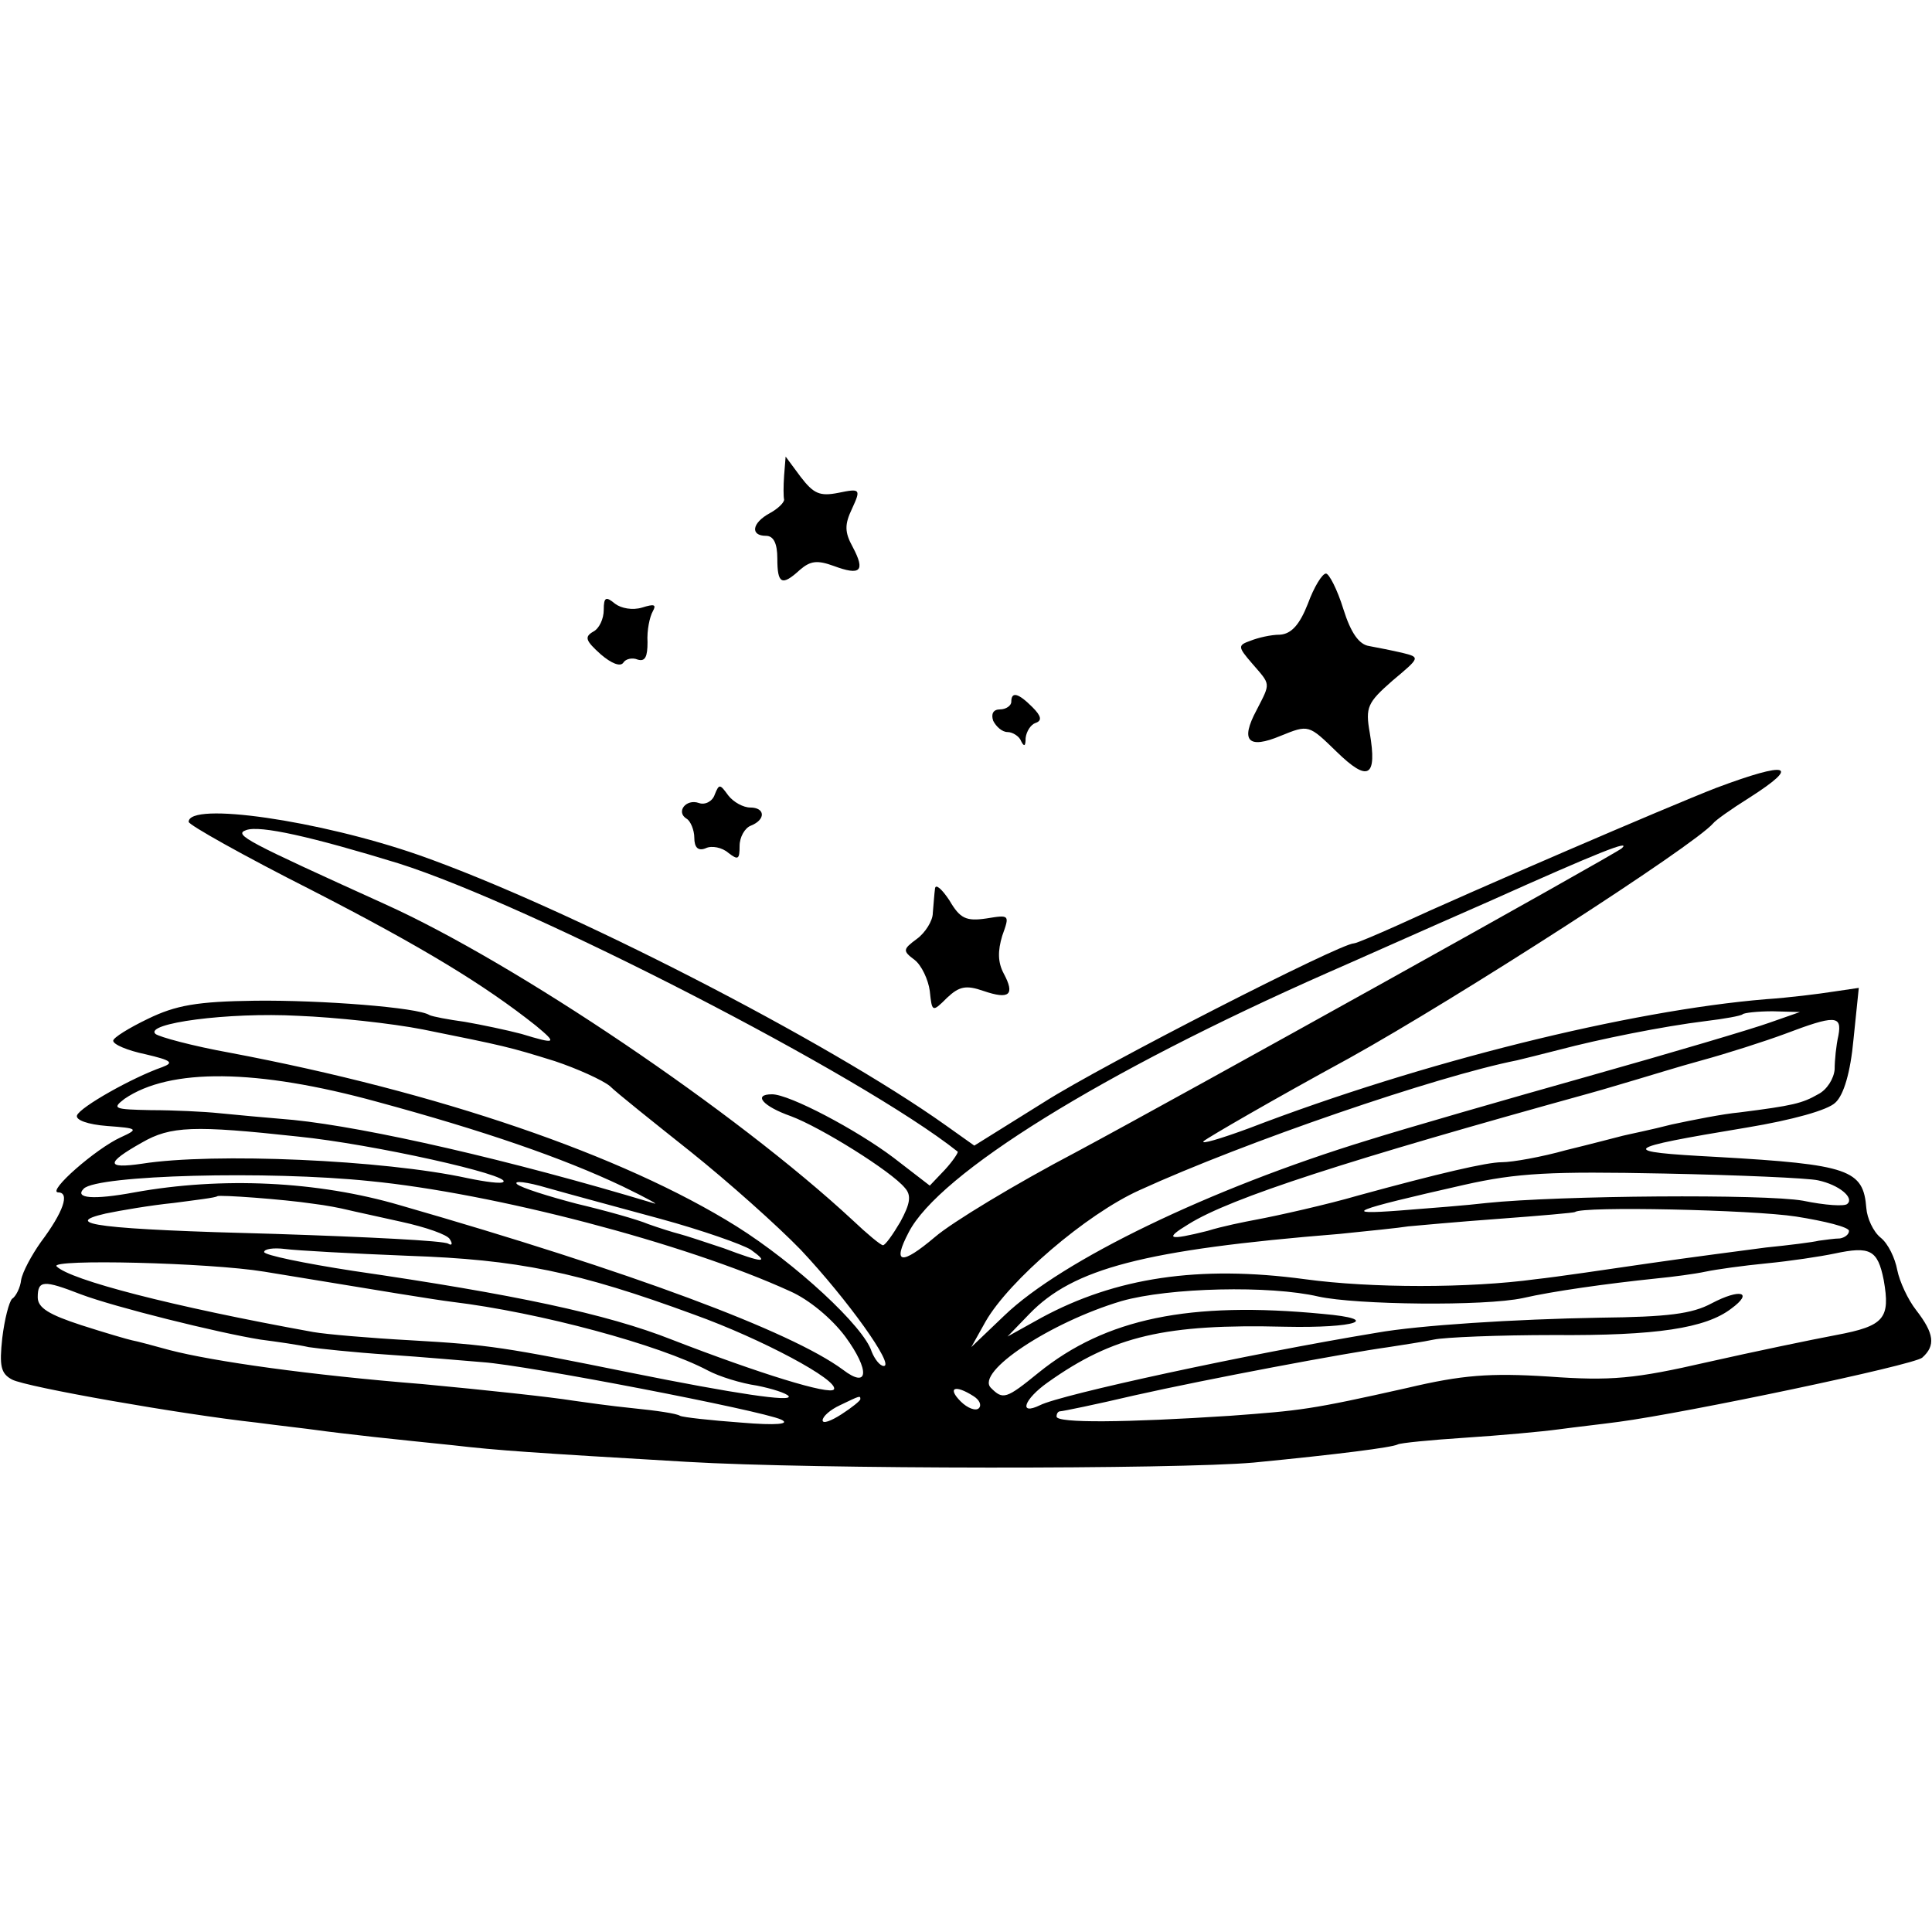 <?xml version="1.0" standalone="no"?>
<!DOCTYPE svg PUBLIC "-//W3C//DTD SVG 20010904//EN"
 "http://www.w3.org/TR/2001/REC-SVG-20010904/DTD/svg10.dtd">
<svg version="1.0" xmlns="http://www.w3.org/2000/svg"
 width="256pt" height="256pt" viewBox="0 0 256 256"
 preserveAspectRatio="xMidYMid meet">
<g transform="translate(0,256) scale(0.1,-0.1)"
fill="#000000" stroke="none">
<path d="M1039 1930 c-1 -14 -1 -28 0 -32 0 -4 -8 -12 -19 -18 -24 -13 -26
-30 -5 -30 10 0 15 -10 15 -30 0 -34 6 -37 30 -15 14 12 23 13 45 5 35 -13 42
-7 25 25 -11 20 -11 30 -1 51 12 26 11 27 -18 21 -25 -5 -33 -1 -50 21 l-20
27 -2 -25z"/>
<path d="M1733 1760 c-11 -28 -22 -40 -37 -41 -12 0 -29 -4 -39 -8 -17 -6 -17
-8 2 -30 25 -29 25 -25 6 -62 -22 -41 -11 -52 32 -34 37 15 37 15 74 -21 42
-41 54 -34 44 25 -6 34 -3 40 30 69 37 31 37 31 13 37 -13 3 -33 7 -44 9 -13
2 -24 17 -34 49 -8 26 -19 47 -23 47 -5 0 -16 -18 -24 -40z"/>
<path d="M800 1752 c0 -12 -6 -25 -14 -29 -12 -7 -10 -12 10 -30 14 -12 26
-17 30 -11 3 5 12 7 19 4 10 -3 13 4 13 23 -1 16 3 34 7 41 5 9 2 10 -14 5
-13 -4 -28 -1 -36 5 -12 10 -15 9 -15 -8z"/>
<path d="M1340 1630 c0 -5 -7 -10 -15 -10 -9 0 -12 -6 -9 -15 4 -8 12 -15 19
-15 7 0 16 -6 18 -12 4 -8 6 -7 6 4 1 9 7 18 13 20 9 3 8 9 -4 21 -19 19 -28
21 -28 7z"/>
<path d="M2274 1516 c-62 -24 -329 -139 -422 -182 -29 -13 -55 -24 -58 -24
-18 0 -333 -161 -410 -210 l-93 -58 -38 27 c-156 111 -502 289 -698 358 -132
46 -305 71 -305 44 0 -4 73 -45 162 -90 148 -76 230 -126 298 -180 29 -24 27
-25 -19 -11 -19 5 -52 12 -75 16 -22 3 -43 7 -47 9 -15 10 -143 20 -231 19
-77 -1 -105 -6 -142 -24 -25 -12 -46 -25 -46 -29 0 -5 19 -13 43 -18 34 -8 38
-11 22 -17 -40 -14 -109 -53 -113 -64 -2 -6 14 -12 40 -14 41 -3 42 -4 18 -15
-33 -15 -98 -72 -83 -73 16 0 7 -26 -23 -66 -12 -17 -24 -39 -26 -50 -1 -10
-7 -22 -12 -25 -4 -4 -10 -27 -13 -52 -4 -37 -2 -47 13 -55 19 -10 224 -46
324 -57 30 -4 66 -8 80 -10 14 -2 48 -6 75 -9 28 -3 75 -8 105 -11 60 -7 106
-10 310 -22 168 -10 649 -10 751 -1 113 11 183 20 191 24 3 2 44 6 90 9 46 3
101 8 123 11 22 3 58 7 80 10 90 12 390 75 402 85 18 16 16 32 -8 63 -11 14
-22 38 -25 53 -3 16 -12 35 -22 43 -10 8 -18 26 -19 39 -4 51 -22 58 -198 68
-133 7 -129 11 40 39 60 10 107 23 117 33 11 10 20 40 24 84 l7 68 -34 -5
c-19 -3 -59 -8 -89 -10 -181 -15 -456 -83 -685 -171 -38 -14 -65 -22 -60 -17
6 5 92 55 193 110 144 80 456 281 482 311 3 4 24 19 48 34 69 44 52 49 -44 13z
m-1746 -100 c174 -55 614 -281 741 -382 1 -1 -6 -12 -17 -24 l-20 -21 -48 37
c-49 37 -138 84 -161 84 -26 0 -12 -16 25 -29 40 -15 133 -73 151 -95 9 -10 7
-21 -6 -45 -10 -17 -20 -31 -23 -31 -3 0 -21 15 -40 33 -155 144 -447 341
-620 419 -183 83 -201 92 -184 98 18 7 88 -9 202 -44z m1621 20 c-9 -8 -584
-328 -722 -402 -82 -43 -166 -94 -188 -113 -45 -38 -57 -36 -35 6 40 78 256
212 555 344 30 13 126 56 215 95 145 65 188 82 175 70z m-1589 -240 c109 -22
114 -23 175 -42 30 -10 63 -25 73 -33 9 -9 58 -48 107 -87 50 -40 115 -98 146
-130 62 -66 125 -154 110 -154 -5 0 -12 9 -16 19 -10 33 -101 117 -179 166
-152 95 -396 178 -671 230 -50 9 -94 21 -99 25 -15 14 96 29 189 24 50 -2 124
-10 165 -18z m1785 9 c-22 -8 -130 -40 -240 -71 -110 -31 -242 -69 -293 -85
-209 -64 -405 -159 -481 -232 l-44 -42 19 34 c31 54 133 142 204 174 140 64
394 151 500 172 8 2 33 8 56 14 53 14 137 31 194 38 25 3 47 7 49 9 2 2 20 4
40 4 l36 -1 -40 -14z m91 -17 c-3 -13 -5 -33 -5 -45 -1 -12 -10 -27 -22 -33
-21 -12 -33 -15 -104 -24 -22 -2 -62 -10 -90 -16 -27 -7 -57 -13 -65 -15 -8
-2 -42 -11 -75 -19 -32 -9 -71 -16 -85 -16 -20 0 -84 -15 -190 -44 -41 -12
-108 -27 -135 -32 -16 -3 -46 -9 -65 -15 -52 -13 -58 -11 -25 9 56 35 212 85
530 173 22 6 51 15 65 19 14 4 52 16 85 25 33 9 83 25 110 35 66 25 76 25 71
-2z m-1936 -88 c140 -38 245 -74 325 -112 33 -16 51 -26 40 -22 -189 57 -378
100 -476 110 -35 3 -80 7 -99 9 -19 2 -60 4 -90 4 -49 1 -52 2 -35 15 60 41
175 40 335 -4z m-105 -46 c99 -10 282 -51 272 -60 -2 -3 -24 0 -48 5 -110 24
-336 34 -431 19 -48 -7 -48 1 0 28 38 22 69 23 207 8z m95 -59 c164 -16 417
-82 557 -146 25 -11 55 -36 73 -60 33 -45 31 -70 -3 -44 -69 51 -281 130 -587
218 -109 32 -236 38 -352 17 -54 -10 -80 -8 -67 5 18 18 244 24 379 10z m1919
1 c28 -6 48 -23 39 -31 -3 -4 -30 -2 -59 4 -51 9 -322 7 -419 -3 -25 -3 -76
-7 -115 -10 -79 -6 -65 0 85 34 71 16 115 18 265 15 99 -2 191 -6 204 -9z
m-1534 -51 c55 -15 109 -34 120 -41 25 -18 17 -18 -36 2 -24 8 -51 17 -59 19
-8 2 -27 8 -41 13 -14 6 -57 18 -95 27 -38 10 -73 21 -79 26 -5 5 13 3 40 -5
28 -8 95 -26 150 -41z m-460 20 c17 -2 37 -6 45 -8 8 -2 41 -9 72 -16 32 -7
61 -17 64 -23 4 -6 3 -9 -2 -6 -5 4 -108 9 -229 13 -234 6 -286 13 -225 27 19
4 60 11 90 14 30 4 56 7 58 9 3 2 87 -4 127 -10z m1965 -17 c38 -6 70 -14 70
-19 0 -5 -6 -9 -12 -10 -7 0 -20 -2 -28 -3 -8 -2 -40 -6 -70 -9 -30 -4 -100
-13 -155 -21 -55 -8 -122 -18 -150 -21 -88 -12 -218 -12 -306 0 -141 19 -251
2 -349 -51 l-45 -25 29 30 c58 60 151 85 411 106 39 4 79 8 91 10 11 1 65 6
120 10 54 4 100 8 101 9 9 8 235 3 293 -6z m-1839 -52 c145 -5 224 -21 379
-78 89 -32 192 -87 185 -99 -5 -8 -99 21 -215 66 -86 34 -209 60 -422 91 -65
10 -118 21 -118 25 0 4 12 6 28 4 15 -2 88 -6 163 -9z m1955 -32 c9 -51 1 -61
-63 -73 -32 -6 -109 -22 -171 -36 -96 -22 -127 -25 -210 -19 -78 5 -115 2
-187 -15 -129 -29 -141 -30 -235 -37 -138 -9 -230 -10 -230 -1 0 4 2 7 5 7 3
0 47 9 98 21 98 22 279 56 337 64 19 3 46 7 60 10 14 3 85 6 159 6 136 -1 201
9 235 35 30 22 12 27 -26 7 -26 -14 -58 -18 -148 -19 -113 -2 -240 -10 -296
-20 -170 -28 -419 -82 -446 -96 -29 -14 -21 8 10 30 87 62 156 78 315 74 94
-2 129 10 50 17 -177 17 -288 -6 -377 -78 -43 -35 -47 -36 -63 -20 -21 21 79
87 173 115 63 18 197 21 261 6 50 -11 220 -13 271 -2 39 9 110 19 177 26 21 2
51 6 65 9 14 3 50 8 81 11 31 3 71 9 90 13 47 10 57 5 65 -35z m-2146 11 c164
-27 225 -37 249 -40 116 -14 275 -57 339 -91 15 -8 44 -17 65 -20 20 -4 39
-10 42 -14 5 -8 -70 3 -209 31 -168 34 -187 37 -291 43 -55 3 -113 8 -130 11
-188 34 -322 69 -340 87 -10 10 202 5 275 -7z m-243 -30 c45 -17 182 -51 238
-60 23 -3 51 -7 64 -10 13 -2 60 -7 105 -10 45 -3 101 -8 126 -10 58 -4 369
-64 395 -76 13 -6 -6 -8 -53 -4 -41 3 -77 7 -81 9 -4 3 -32 7 -62 10 -30 3
-65 8 -79 10 -31 5 -115 14 -200 22 -150 12 -277 30 -335 45 -22 6 -44 12 -50
13 -5 1 -36 10 -67 20 -43 14 -58 23 -58 37 0 23 8 23 57 4z m1183 -135 c8 -5
11 -12 7 -16 -4 -4 -15 0 -24 9 -18 18 -8 23 17 7z m-150 -4 c0 -2 -11 -11
-25 -20 -14 -9 -25 -13 -25 -8 0 5 10 14 23 20 27 13 27 13 27 8z"/>
<path d="M947 1507 c-3 -9 -13 -14 -21 -11 -17 6 -31 -12 -16 -21 5 -3 10 -15
10 -25 0 -13 5 -18 15 -14 8 4 22 1 30 -6 13 -10 15 -9 15 9 0 12 7 24 15 27
20 8 19 24 -1 24 -9 0 -22 7 -29 16 -11 15 -12 16 -18 1z"/>
<path d="M1239 1383 c-1 -7 -2 -22 -3 -33 0 -10 -10 -26 -21 -34 -19 -14 -19
-16 -3 -28 9 -7 18 -26 20 -41 3 -28 3 -29 23 -9 16 15 25 17 48 9 35 -12 42
-5 27 23 -8 15 -8 30 -2 50 10 28 10 28 -21 23 -27 -4 -35 0 -49 24 -10 15
-18 22 -19 16z"/>
</g>
</svg>
